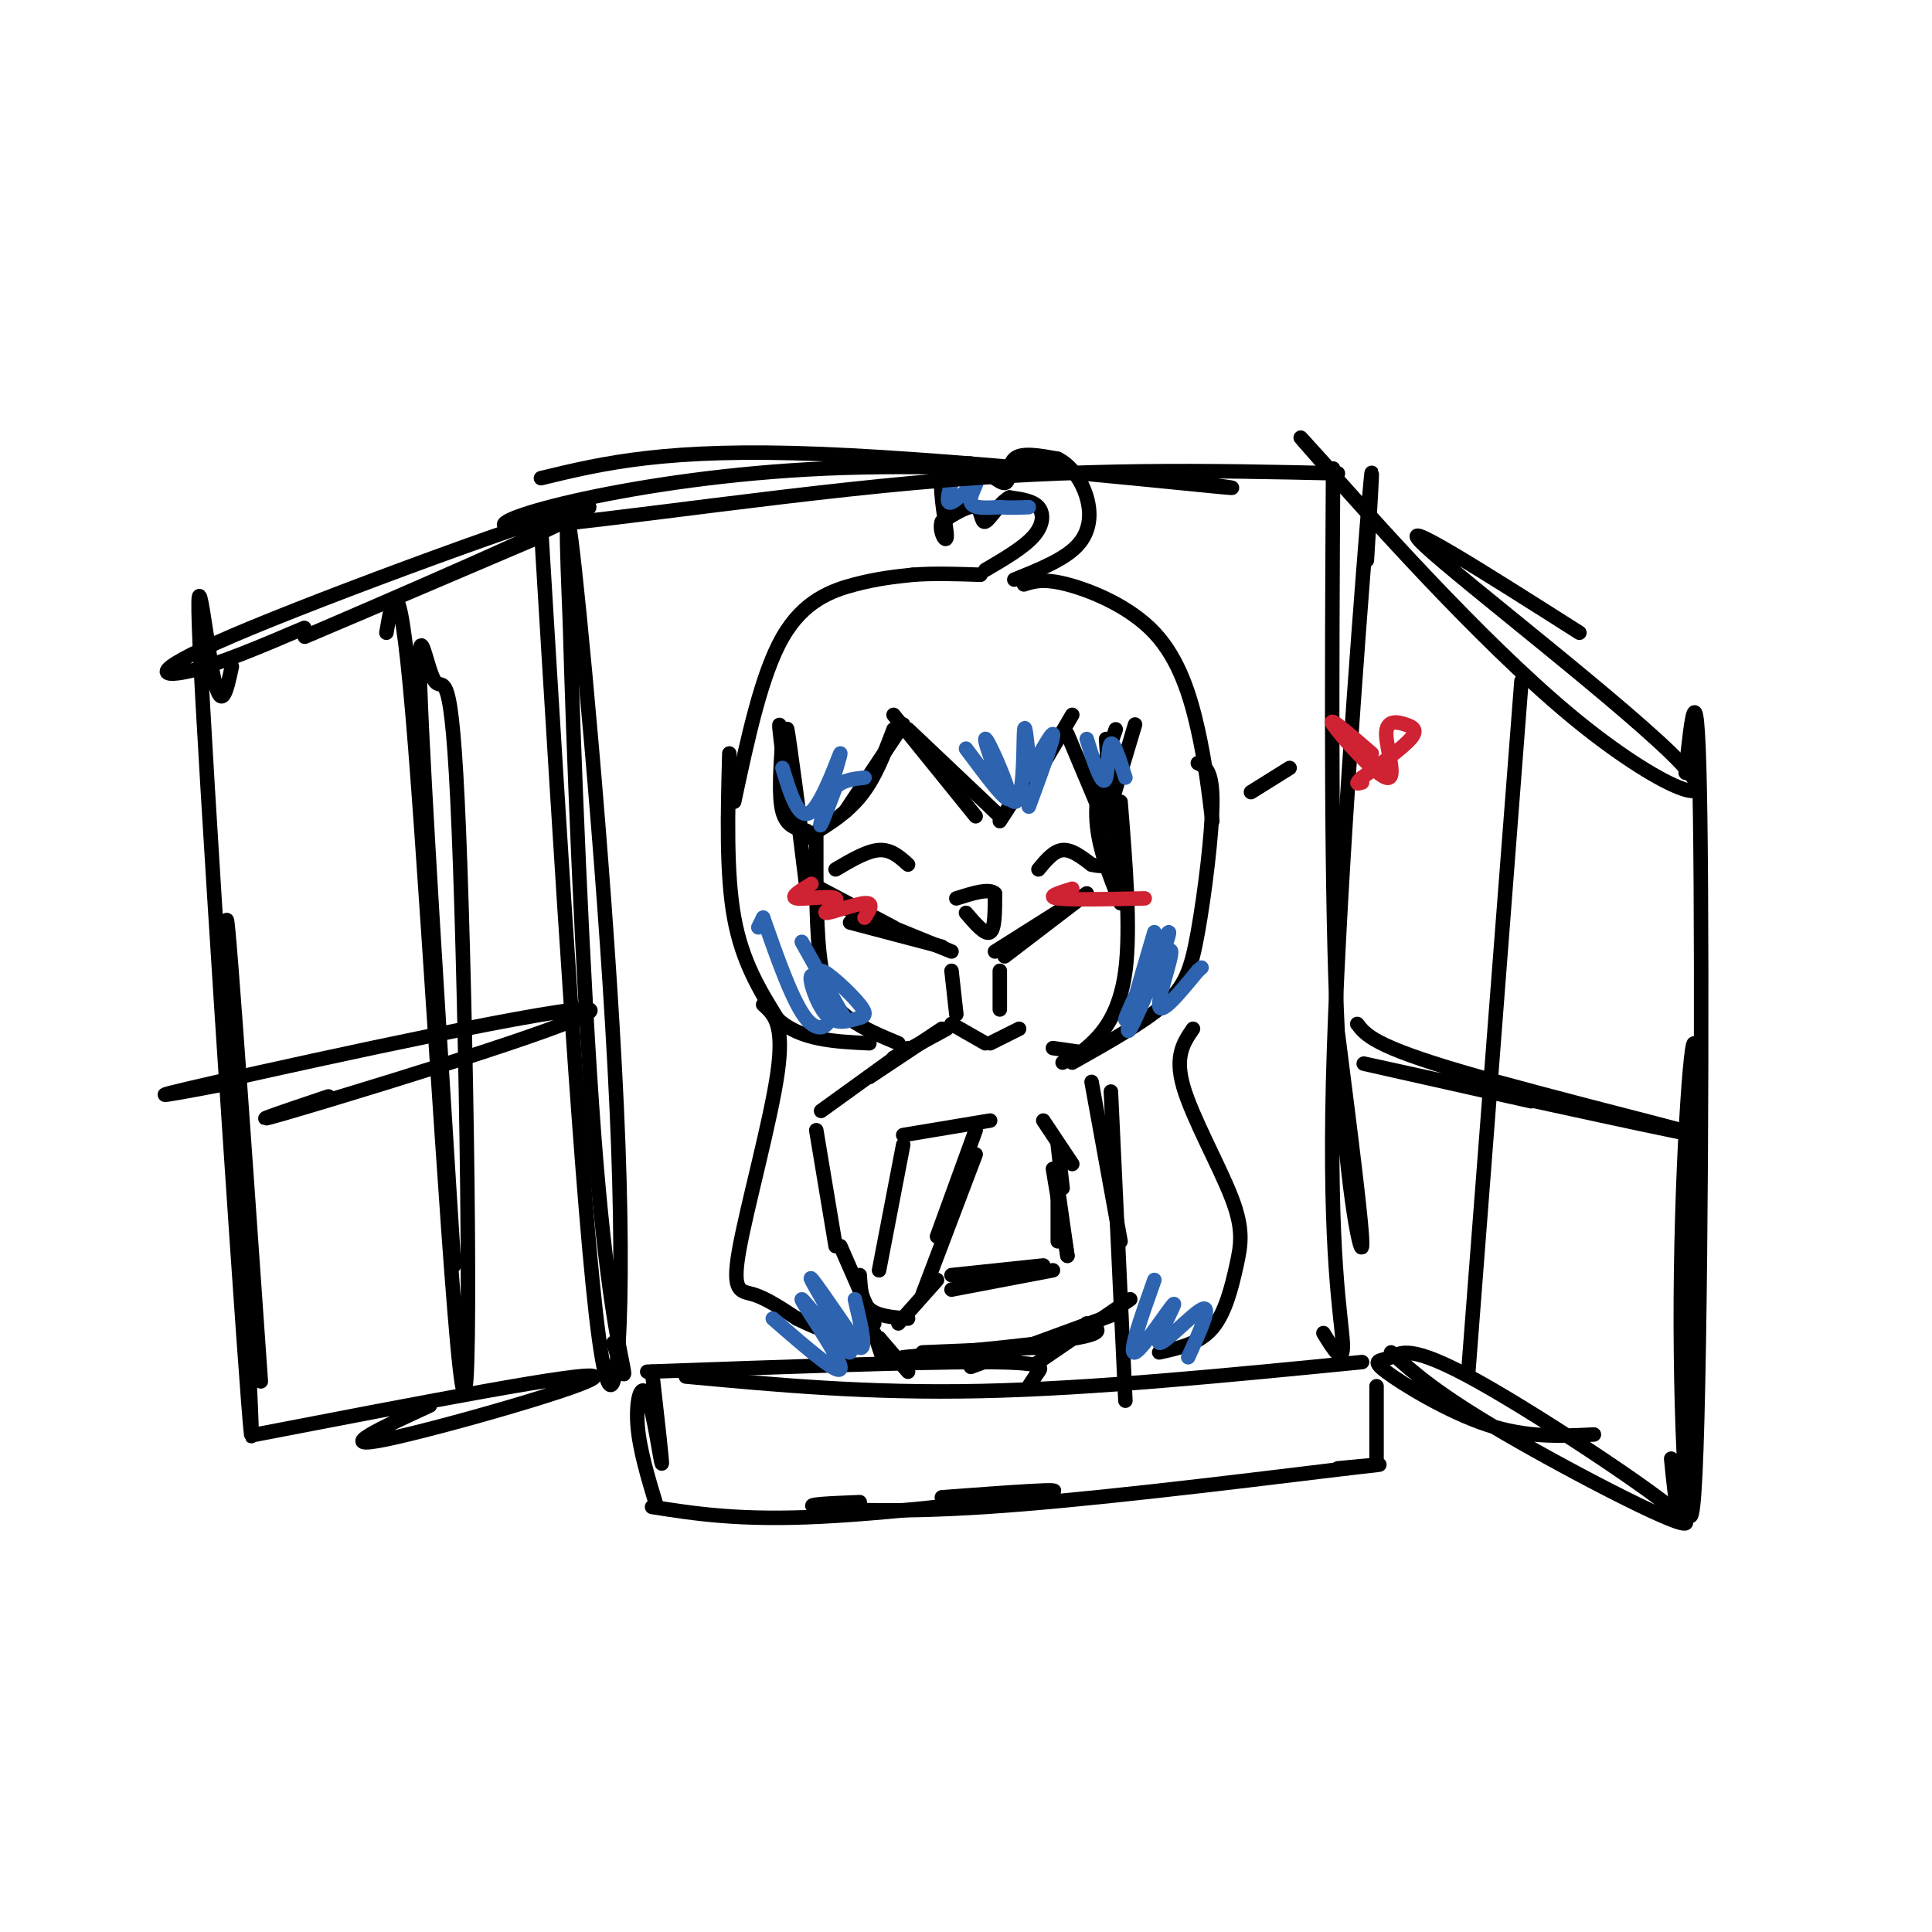 <svg viewBox='0 0 400 400' version='1.1' xmlns='http://www.w3.org/2000/svg' xmlns:xlink='http://www.w3.org/1999/xlink'><g fill='none' stroke='rgb(0,0,0)' stroke-width='3' stroke-linecap='round' stroke-linejoin='round'><path d='M162,156c-0.565,-4.524 -1.131,-9.048 0,-3c1.131,6.048 3.958,22.667 4,21c0.042,-1.667 -2.702,-21.619 -3,-23c-0.298,-1.381 1.851,15.810 4,33'/><path d='M168,183c0.000,0.000 17.000,9.000 17,9'/><path d='M170,186c0.000,0.000 27.000,11.000 27,11'/><path d='M176,191c0.000,0.000 19.000,5.000 19,5'/><path d='M206,197c0.000,0.000 19.000,-12.000 19,-12'/><path d='M208,198c0.000,0.000 17.000,-13.000 17,-13'/><path d='M229,153c0.000,0.000 2.000,30.000 2,30'/><path d='M231,151c-2.083,6.000 -4.167,12.000 -4,18c0.167,6.000 2.583,12.000 5,18'/><path d='M185,148c0.000,0.000 17.000,21.000 17,21'/><path d='M188,151c0.000,0.000 19.000,18.000 19,18'/><path d='M207,170c0.000,0.000 11.000,-17.000 11,-17'/><path d='M212,165c0.000,0.000 10.000,-17.000 10,-17'/><path d='M187,150c0.000,0.000 -12.000,18.000 -12,18'/><path d='M185,151c-1.917,5.083 -3.833,10.167 -7,14c-3.167,3.833 -7.583,6.417 -12,9'/><path d='M162,153c-0.417,5.917 -0.833,11.833 0,15c0.833,3.167 2.917,3.583 5,4'/><path d='M221,152c0.000,0.000 8.000,19.000 8,19'/><path d='M235,150c0.000,0.000 -6.000,20.000 -6,20'/><path d='M151,156c-0.333,12.417 -0.667,24.833 1,34c1.667,9.167 5.333,15.083 9,21'/><path d='M161,211c4.667,4.333 11.833,4.667 19,5'/><path d='M169,173c-0.022,10.289 -0.044,20.578 1,27c1.044,6.422 3.156,8.978 6,11c2.844,2.022 6.422,3.511 10,5'/><path d='M232,166c1.067,13.200 2.133,26.400 1,35c-1.133,8.600 -4.467,12.600 -7,15c-2.533,2.400 -4.267,3.200 -6,4'/><path d='M248,158c1.512,0.702 3.024,1.405 3,8c-0.024,6.595 -1.583,19.083 -3,27c-1.417,7.917 -2.690,11.262 -7,15c-4.310,3.738 -11.655,7.869 -19,12'/><path d='M152,166c2.822,-13.178 5.644,-26.356 10,-34c4.356,-7.644 10.244,-9.756 15,-11c4.756,-1.244 8.378,-1.622 12,-2'/><path d='M189,119c4.333,-0.333 9.167,-0.167 14,0'/><path d='M212,121c2.018,-0.649 4.036,-1.298 9,0c4.964,1.298 12.875,4.542 18,10c5.125,5.458 7.464,13.131 9,20c1.536,6.869 2.268,12.935 3,19'/><path d='M204,118c3.978,-2.333 7.956,-4.667 10,-7c2.044,-2.333 2.156,-4.667 1,-6c-1.156,-1.333 -3.578,-1.667 -6,-2'/><path d='M209,103c-2.024,1.036 -4.083,4.625 -5,5c-0.917,0.375 -0.690,-2.464 -2,-3c-1.310,-0.536 -4.155,1.232 -7,3'/><path d='M195,108c-0.726,1.821 0.958,4.875 1,3c0.042,-1.875 -1.560,-8.679 -1,-12c0.560,-3.321 3.280,-3.161 6,-3'/><path d='M201,96c2.500,0.738 5.750,4.083 7,4c1.250,-0.083 0.500,-3.595 2,-5c1.500,-1.405 5.250,-0.702 9,0'/><path d='M219,95c2.714,1.298 5.000,4.542 6,8c1.000,3.458 0.714,7.131 -2,10c-2.714,2.869 -7.857,4.935 -13,7'/><path d='M188,179c-1.750,-1.583 -3.500,-3.167 -6,-3c-2.500,0.167 -5.750,2.083 -9,4'/><path d='M215,180c1.583,-1.917 3.167,-3.833 5,-4c1.833,-0.167 3.917,1.417 6,3'/><path d='M226,179c1.833,0.500 3.417,0.250 5,0'/></g>
<g fill='none' stroke='rgb(207,34,51)' stroke-width='3' stroke-linecap='round' stroke-linejoin='round'><path d='M168,183c-2.298,1.380 -4.596,2.759 -3,3c1.596,0.241 7.088,-0.657 8,0c0.912,0.657 -2.754,2.869 -2,3c0.754,0.131 5.930,-1.820 8,-2c2.070,-0.180 1.035,1.410 0,3'/><path d='M222,184c-2.750,0.833 -5.500,1.667 -3,2c2.500,0.333 10.250,0.167 18,0'/></g>
<g fill='none' stroke='rgb(0,0,0)' stroke-width='3' stroke-linecap='round' stroke-linejoin='round'><path d='M200,189c2.000,2.333 4.000,4.667 5,4c1.000,-0.667 1.000,-4.333 1,-8'/><path d='M206,185c-1.167,-1.167 -4.583,-0.083 -8,1'/></g>
<g fill='none' stroke='rgb(45,99,175)' stroke-width='3' stroke-linecap='round' stroke-linejoin='round'><path d='M200,155c4.537,6.099 9.075,12.198 9,10c-0.075,-2.198 -4.762,-12.692 -5,-12c-0.238,0.692 3.974,12.571 6,13c2.026,0.429 1.864,-10.592 2,-14c0.136,-3.408 0.568,0.796 1,5'/><path d='M213,157c-0.202,2.107 -1.208,4.875 0,3c1.208,-1.875 4.631,-8.393 5,-8c0.369,0.393 -2.315,7.696 -5,15'/><path d='M162,159c1.720,5.619 3.440,11.238 6,9c2.560,-2.238 5.958,-12.333 6,-12c0.042,0.333 -3.274,11.095 -4,14c-0.726,2.905 1.137,-2.048 3,-7'/><path d='M173,163c1.500,-1.500 3.750,-1.750 6,-2'/><path d='M225,153c0.631,2.060 1.262,4.119 2,6c0.738,1.881 1.583,3.583 2,2c0.417,-1.583 0.405,-6.452 1,-7c0.595,-0.548 1.798,3.226 3,7'/><path d='M157,192c0.000,0.000 1.000,-2.000 1,-2'/><path d='M158,190c3.103,8.827 6.206,17.654 9,21c2.794,3.346 5.279,1.209 5,-2c-0.279,-3.209 -3.324,-7.492 -4,-7c-0.676,0.492 1.015,5.759 3,8c1.985,2.241 4.264,1.456 6,1c1.736,-0.456 2.929,-0.584 1,-3c-1.929,-2.416 -6.980,-7.119 -8,-7c-1.020,0.119 1.990,5.059 5,10'/><path d='M175,211c-0.667,-1.000 -4.833,-8.500 -9,-16'/><path d='M239,193c-3.373,11.404 -6.746,22.809 -5,20c1.746,-2.809 8.612,-19.830 8,-20c-0.612,-0.170 -8.700,16.511 -9,18c-0.300,1.489 7.188,-12.215 9,-14c1.812,-1.785 -2.054,8.347 -2,11c0.054,2.653 4.027,-2.174 8,-7'/><path d='M248,201c1.333,-1.167 0.667,-0.583 0,0'/><path d='M197,100c-0.631,2.256 -1.262,4.512 0,4c1.262,-0.512 4.417,-3.792 5,-4c0.583,-0.208 -1.405,2.655 -1,4c0.405,1.345 3.202,1.173 6,1'/><path d='M207,105c2.000,0.167 4.000,0.083 6,0'/></g>
<g fill='none' stroke='rgb(0,0,0)' stroke-width='3' stroke-linecap='round' stroke-linejoin='round'><path d='M197,201c0.000,0.000 1.000,9.000 1,9'/><path d='M207,201c0.000,0.000 0.000,8.000 0,8'/><path d='M197,212c0.000,0.000 7.000,4.000 7,4'/><path d='M205,216c0.000,0.000 6.000,-3.000 6,-3'/><path d='M196,213c0.000,0.000 -11.000,6.000 -11,6'/><path d='M195,213c0.000,0.000 -15.000,10.000 -15,10'/><path d='M188,217c0.000,0.000 -18.000,13.000 -18,13'/><path d='M169,234c0.000,0.000 4.000,24.000 4,24'/><path d='M187,235c0.000,0.000 18.000,-3.000 18,-3'/><path d='M202,234c0.000,0.000 -8.000,22.000 -8,22'/><path d='M202,239c0.000,0.000 -11.000,29.000 -11,29'/><path d='M187,237c0.000,0.000 -5.000,26.000 -5,26'/><path d='M174,258c0.000,0.000 7.000,16.000 7,16'/><path d='M178,264c0.167,2.750 0.333,5.500 2,7c1.667,1.500 4.833,1.750 8,2'/><path d='M186,274c0.000,0.000 8.000,-9.000 8,-9'/><path d='M218,217c0.000,0.000 7.000,1.000 7,1'/><path d='M226,224c0.000,0.000 6.000,33.000 6,33'/><path d='M230,226c0.000,0.000 3.000,64.000 3,64'/><path d='M234,269c0.000,0.000 -19.000,13.000 -19,13'/><path d='M231,272c0.000,0.000 -30.000,11.000 -30,11'/><path d='M225,274c2.167,0.917 4.333,1.833 -2,3c-6.333,1.167 -21.167,2.583 -36,4'/><path d='M215,279c0.000,0.000 -24.000,1.000 -24,1'/><path d='M197,264c0.000,0.000 19.000,-2.000 19,-2'/><path d='M197,267c0.000,0.000 21.000,-4.000 21,-4'/><path d='M219,246c0.000,0.000 2.000,14.000 2,14'/><path d='M219,242c0.000,0.000 0.000,15.000 0,15'/><path d='M218,242c0.000,0.000 3.000,18.000 3,18'/><path d='M216,232c0.000,0.000 6.000,9.000 6,9'/><path d='M219,237c0.000,0.000 1.000,9.000 1,9'/><path d='M134,284c27.756,-1.000 55.511,-2.000 69,-2c13.489,0.000 12.711,1.000 12,2c-0.711,1.000 -1.356,2.000 -2,3'/><path d='M142,285c18.833,1.750 37.667,3.500 61,3c23.333,-0.500 51.167,-3.250 79,-6'/><path d='M135,284c1.101,9.690 2.202,19.381 2,19c-0.202,-0.381 -1.708,-10.833 -3,-14c-1.292,-3.167 -2.369,0.952 -2,6c0.369,5.048 2.185,11.024 4,17'/><path d='M135,312c9.067,1.422 18.133,2.844 35,2c16.867,-0.844 41.533,-3.956 47,-5c5.467,-1.044 -8.267,-0.022 -22,1'/><path d='M178,311c-6.022,0.244 -12.044,0.489 -9,1c3.044,0.511 15.156,1.289 35,0c19.844,-1.289 47.422,-4.644 75,-8'/><path d='M279,304c12.167,-1.333 5.083,-0.667 -2,0'/><path d='M285,287c0.000,0.000 0.000,15.000 0,15'/><path d='M181,276c0.000,0.000 2.000,6.000 2,6'/><path d='M182,277c0.000,0.000 6.000,7.000 6,7'/><path d='M158,208c2.208,1.970 4.417,3.940 3,14c-1.417,10.060 -6.458,28.208 -8,37c-1.542,8.792 0.417,8.226 3,9c2.583,0.774 5.792,2.887 9,5'/><path d='M165,273c2.667,1.333 4.833,2.167 7,3'/><path d='M247,213c-1.925,2.796 -3.850,5.592 -2,12c1.850,6.408 7.475,16.429 10,23c2.525,6.571 1.949,9.692 1,14c-0.949,4.308 -2.271,9.802 -5,13c-2.729,3.198 -6.864,4.099 -11,5'/><path d='M112,109c4.357,71.917 8.714,143.833 12,168c3.286,24.167 5.500,0.583 4,-40c-1.500,-40.583 -6.714,-98.167 -9,-119c-2.286,-20.833 -1.643,-4.917 -1,11'/><path d='M118,129c0.595,22.762 2.583,74.167 5,106c2.417,31.833 5.262,44.095 6,48c0.738,3.905 -0.631,-0.548 -2,-5'/><path d='M112,111c-28.298,12.069 -56.596,24.137 -47,20c9.596,-4.137 57.088,-24.480 57,-26c-0.088,-1.520 -47.754,15.783 -70,25c-22.246,9.217 -19.070,10.348 -13,9c6.070,-1.348 15.035,-5.174 24,-9'/><path d='M48,138c-1.110,5.174 -2.220,10.348 -4,1c-1.780,-9.348 -4.230,-33.217 -2,7c2.230,40.217 9.139,144.520 10,151c0.861,6.480 -4.325,-84.863 -5,-103c-0.675,-18.137 3.163,36.931 7,92'/><path d='M53,297c34.533,-6.667 69.067,-13.333 70,-12c0.933,1.333 -31.733,10.667 -43,13c-11.267,2.333 -1.133,-2.333 9,-7'/><path d='M112,99c13.017,-3.143 26.033,-6.286 58,-5c31.967,1.286 82.883,7.002 85,7c2.117,-0.002 -44.567,-5.722 -84,-4c-39.433,1.722 -71.617,10.887 -66,12c5.617,1.113 49.033,-5.825 84,-9c34.967,-3.175 61.483,-2.588 88,-2'/><path d='M276,97c-0.244,44.067 -0.489,88.133 1,118c1.489,29.867 4.711,45.533 5,43c0.289,-2.533 -2.356,-23.267 -5,-44'/><path d='M283,116c0.875,-14.345 1.750,-28.690 0,-7c-1.750,21.690 -6.125,79.417 -7,115c-0.875,35.583 1.750,49.024 2,54c0.250,4.976 -1.875,1.488 -4,-2'/><path d='M276,98c-5.450,-6.043 -10.900,-12.086 -2,-2c8.900,10.086 32.148,36.301 51,52c18.852,15.699 33.306,20.880 23,10c-10.306,-10.880 -45.373,-37.823 -53,-45c-7.627,-7.177 12.187,5.411 32,18'/><path d='M349,160c1.263,-12.102 2.526,-24.203 3,9c0.474,33.203 0.160,111.712 -1,136c-1.160,24.288 -3.167,-5.644 -3,-36c0.167,-30.356 2.506,-61.134 3,-51c0.494,10.134 -0.859,61.181 -2,82c-1.141,20.819 -2.071,11.409 -3,2'/><path d='M288,280c4.783,4.308 9.566,8.615 24,17c14.434,8.385 38.517,20.846 37,18c-1.517,-2.846 -28.636,-21.000 -43,-29c-14.364,-8.000 -15.974,-5.845 -18,-5c-2.026,0.845 -4.469,0.381 -1,3c3.469,2.619 12.848,8.320 21,11c8.152,2.680 15.076,2.340 22,2'/><path d='M315,141c0.000,0.000 -11.000,143.000 -11,143'/><path d='M281,212c1.750,2.298 3.500,4.595 22,10c18.500,5.405 53.750,13.917 48,13c-5.750,-0.917 -52.500,-11.262 -65,-14c-12.500,-2.738 9.250,2.131 31,7'/><path d='M80,131c1.404,-8.233 2.809,-16.466 6,24c3.191,40.466 8.170,129.630 10,133c1.830,3.370 0.511,-79.056 -1,-116c-1.511,-36.944 -3.215,-28.408 -5,-31c-1.785,-2.592 -3.653,-16.312 -3,2c0.653,18.312 3.826,68.656 7,119'/><path d='M49,224c-12.149,2.304 -24.298,4.607 -4,0c20.298,-4.607 73.042,-16.125 77,-15c3.958,1.125 -40.869,14.893 -58,20c-17.131,5.107 -6.565,1.554 4,-2'/></g>
<g fill='none' stroke='rgb(45,99,175)' stroke-width='3' stroke-linecap='round' stroke-linejoin='round'><path d='M160,273c7.206,6.287 14.411,12.574 14,10c-0.411,-2.574 -8.440,-14.010 -8,-14c0.440,0.010 9.349,11.464 10,11c0.651,-0.464 -6.957,-12.847 -8,-15c-1.043,-2.153 4.478,5.923 10,14'/><path d='M178,279c1.500,0.667 0.250,-4.667 -1,-10'/><path d='M239,265c-2.764,7.786 -5.528,15.573 -4,15c1.528,-0.573 7.348,-9.504 8,-10c0.652,-0.496 -3.863,7.443 -3,8c0.863,0.557 7.104,-6.270 9,-7c1.896,-0.730 -0.552,4.635 -3,10'/></g>
<g fill='none' stroke='rgb(0,0,0)' stroke-width='3' stroke-linecap='round' stroke-linejoin='round'><path d='M259,164c0.000,0.000 8.000,-5.000 8,-5'/></g>
<g fill='none' stroke='rgb(207,34,51)' stroke-width='3' stroke-linecap='round' stroke-linejoin='round'><path d='M284,156c-4.653,-4.035 -9.306,-8.071 -8,-6c1.306,2.071 8.571,10.248 11,11c2.429,0.752 0.022,-5.922 0,-9c-0.022,-3.078 2.340,-2.559 4,-2c1.660,0.559 2.617,1.160 1,3c-1.617,1.840 -5.809,4.920 -10,8'/><path d='M282,161c-1.667,1.500 -0.833,1.250 0,1'/></g>
</svg>